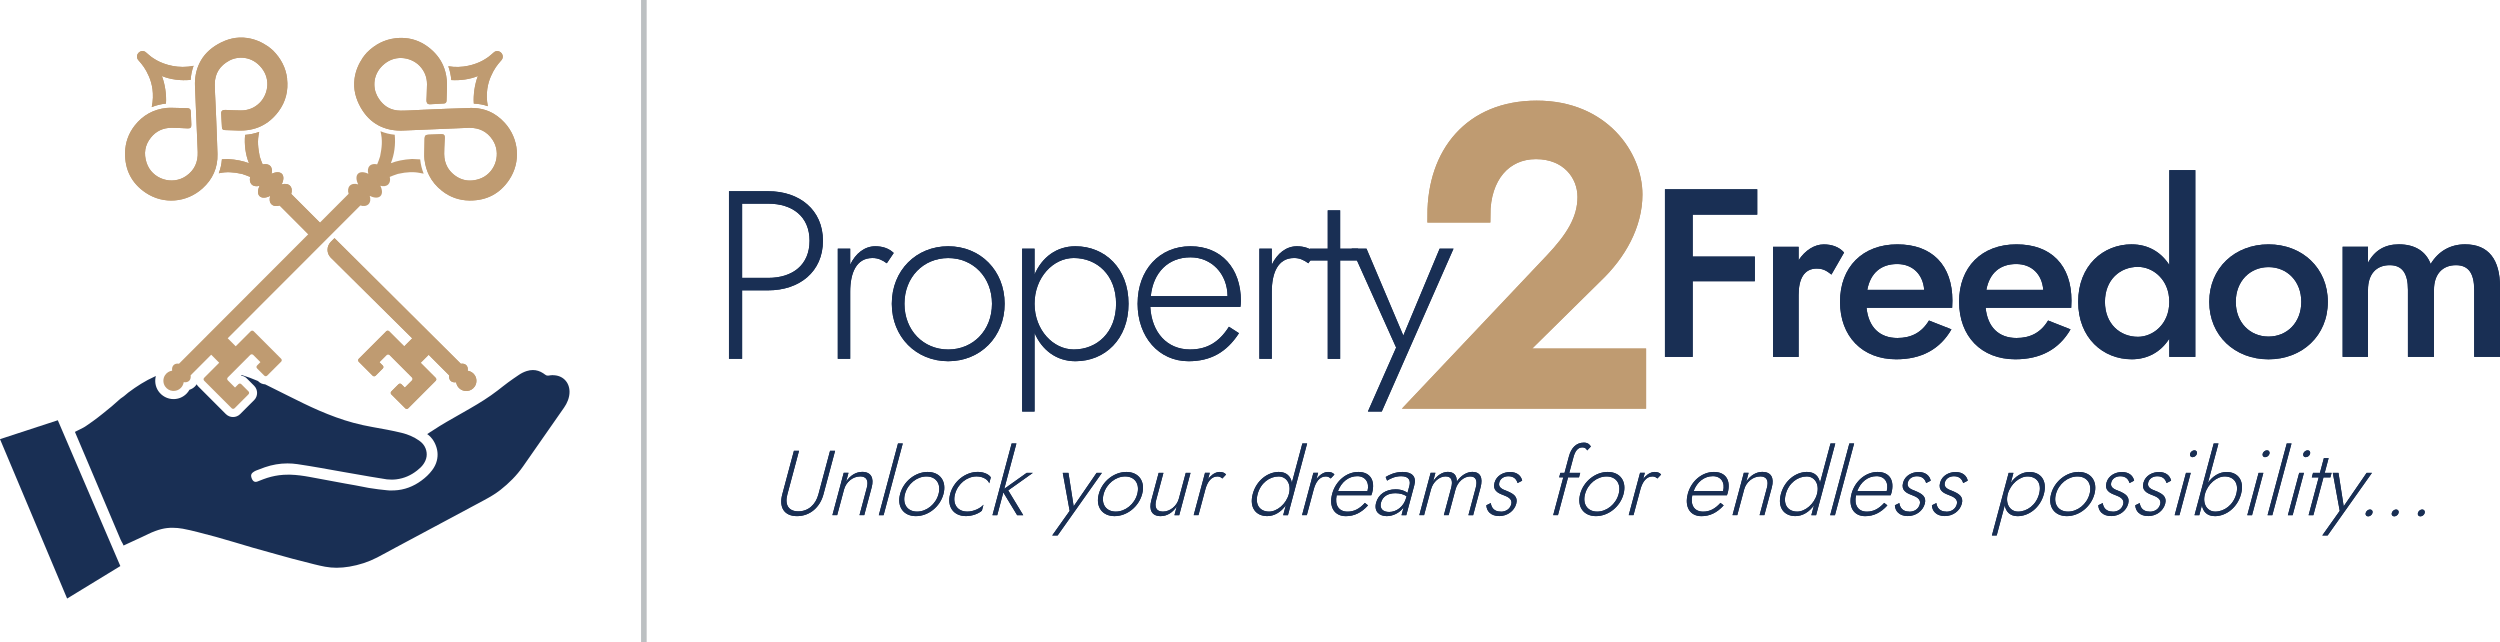 <svg width="981" height="252" viewBox="0 0 981 252" fill="none" xmlns="http://www.w3.org/2000/svg">
<g clip-path="url(#clip0_354_467)">
<path d="M253.656 -2H251.625V252H253.656V-2Z" fill="#BCC0C2"/>
<path d="M301.433 75.031C313.729 75.031 322.924 82.355 322.924 94.479C322.924 106.603 313.729 113.927 301.433 113.927H291.208V140.806H286.049V75.031H301.433ZM291.208 79.914V109.045H301.433C311.007 109.045 317.67 103.972 317.67 94.479C317.67 84.986 311.007 79.914 301.433 79.914H291.208Z" fill="#192F54"/>
<path d="M333.609 103.877C335.762 99.361 339.337 96.635 343.467 96.635C346.189 96.635 348.722 97.381 350.699 99.266L347.977 103.308C346.094 101.992 344.605 101.246 342.343 101.246C335.965 101.246 333.622 107.173 333.622 114.496V140.806H328.747V97.585H333.622V103.877H333.609Z" fill="#192F54"/>
<path d="M372.082 96.635C384.662 96.635 394.223 106.129 394.223 119.189C394.223 132.249 384.649 141.742 372.082 141.742C359.515 141.742 349.94 132.249 349.94 119.189C349.94 106.129 359.515 96.635 372.082 96.635ZM372.082 137.145C381.846 137.145 389.253 129.631 389.253 119.202C389.253 108.773 381.846 101.26 372.082 101.26C362.318 101.26 354.91 108.773 354.91 119.202C354.91 129.631 362.318 137.145 372.082 137.145Z" fill="#192F54"/>
<path d="M401.088 161.475V97.571H405.964V107.715C408.875 100.948 414.59 96.635 422.011 96.635C433.549 96.635 442.839 105.274 442.839 119.189C442.839 133.103 433.549 141.742 422.011 141.742C414.603 141.742 408.875 137.416 405.964 130.649V161.475H401.088ZM421.347 101.246C413.276 101.246 405.964 108.855 405.964 119.189C405.964 129.523 413.29 137.131 421.347 137.131C430.448 137.131 437.95 130.459 437.95 119.189C437.95 107.919 430.448 101.246 421.347 101.246Z" fill="#192F54"/>
<path d="M446.4 119.094C446.4 105.939 454.945 96.635 467.133 96.635C479.321 96.635 486.932 105.369 486.932 118.063C486.932 118.809 486.837 119.948 486.742 120.409H451.37C451.939 130.554 458.033 137.131 466.944 137.131C473.511 137.131 478.292 134.405 482.233 128.207L486.173 130.743C481.298 138.257 475.001 141.742 466.375 141.742C454.742 141.742 446.387 132.249 446.387 119.094H446.4ZM451.573 116.192H481.691C481.596 107.363 475.407 100.975 467.147 100.975C458.426 100.975 452.508 106.902 451.573 116.192Z" fill="#192F54"/>
<path d="M499.052 103.877C501.205 99.361 504.78 96.635 508.897 96.635C511.619 96.635 514.151 97.381 516.128 99.266L513.406 103.308C511.524 101.992 510.021 101.246 507.773 101.246C501.395 101.246 499.052 107.173 499.052 114.496V140.806H494.177V97.585H499.052V103.877Z" fill="#192F54"/>
<path d="M521.004 97.585V82.545H525.879V97.585H532.921V102.196H525.879V140.82H521.004V102.196H513.962V97.585H521.004Z" fill="#192F54"/>
<path d="M542.21 161.475H536.766L547.844 136.385L530.388 97.571H536.211L550.661 131.679L564.92 97.571H570.364L542.21 161.475Z" fill="#192F54"/>
<path d="M689.548 74.272V84.226H664.211V100.677H688.6V110.36H664.211V140.047H653.323V74.272H689.548Z" fill="#192F54"/>
<path d="M712.921 105.383C707.857 105.383 705.785 109.519 705.785 115.717V140.06H695.75V96.839H705.785V102.101C708.317 98.249 711.973 95.903 715.643 95.903C718.744 95.903 721.642 96.839 723.619 99.104L718.65 107.743C716.767 106.237 715.372 105.396 712.921 105.396V105.383Z" fill="#192F54"/>
<path d="M722.022 118.443C722.022 104.813 730.838 95.889 744.542 95.889C758.247 95.889 766.128 104.162 766.128 117.968C766.128 119.094 766.034 120.314 766.034 120.789H732.436C733.194 128.302 737.501 132.629 744.542 132.629C749.986 132.629 754.117 130.472 756.933 125.766L765.749 129.238C761.24 137.036 754.022 140.983 744.068 140.983C730.743 140.983 722.022 131.964 722.022 118.429V118.443ZM732.72 113.75H755.051C754.577 107.553 750.447 103.606 744.448 103.606C738.069 103.606 733.939 107.173 732.72 113.75Z" fill="#192F54"/>
<path d="M768.742 118.443C768.742 104.813 777.558 95.889 791.262 95.889C804.967 95.889 812.848 104.162 812.848 117.968C812.848 119.094 812.753 120.314 812.753 120.789H779.169C779.914 128.302 784.234 132.629 791.276 132.629C796.72 132.629 800.85 130.472 803.667 125.766L812.483 129.238C807.973 137.036 800.755 140.983 790.802 140.983C777.476 140.983 768.755 131.964 768.755 118.429L768.742 118.443ZM779.44 113.75H801.771C801.297 107.553 797.166 103.606 791.167 103.606C784.789 103.606 780.659 107.173 779.44 113.75Z" fill="#192F54"/>
<path d="M836.493 95.889C842.776 95.889 847.936 98.805 851.227 103.972V66.759H861.451V140.047H851.227V132.9C847.949 138.067 842.776 140.983 836.493 140.983C825.239 140.983 815.476 132.615 815.476 118.429C815.476 104.244 825.239 95.876 836.493 95.876V95.889ZM838.93 132.167C844.754 132.167 851.227 127.285 851.227 118.443C851.227 109.601 844.754 104.718 838.93 104.718C831.889 104.718 825.984 109.79 825.984 118.443C825.984 127.095 831.889 132.167 838.93 132.167Z" fill="#192F54"/>
<path d="M890.174 95.889C903.404 95.889 913.439 105.193 913.439 118.443C913.439 131.693 903.404 140.996 890.174 140.996C876.943 140.996 866.908 131.693 866.908 118.443C866.908 105.193 876.943 95.889 890.174 95.889ZM890.174 132.072C897.486 132.072 903.025 126.526 903.025 118.443C903.025 110.36 897.486 104.813 890.174 104.813C882.861 104.813 877.322 110.36 877.322 118.443C877.322 126.526 882.861 132.072 890.174 132.072Z" fill="#192F54"/>
<path d="M981 140.047H970.87V113.737C970.87 107.254 968.622 104.054 963.734 104.054C958.479 104.054 955.094 107.526 955.094 113.737V140.047H944.87V113.737C944.87 107.254 942.622 104.054 937.733 104.054C932.479 104.054 929.201 107.526 929.201 113.737V140.047H919.248V96.825H929.201V103.118C931.734 98.331 935.769 95.876 941.308 95.876C947.592 95.876 951.911 98.602 953.794 103.579C956.8 98.602 961.486 95.876 967.309 95.876C976.599 95.876 981.013 101.979 981.013 112.598V140.033L981 140.047Z" fill="#192F54"/>
<path d="M609.013 102.331C617.084 93.774 621.919 86.342 621.919 77.296C621.919 68.25 615.148 59.53 602.716 59.53C590.285 59.53 581.902 69.227 581.902 84.403H563.025C563.025 60.33 577.217 42.401 603.028 42.401C628.839 42.401 641.582 61.307 641.582 76.333C641.582 88.132 635.285 99.429 626.09 108.163L594.144 139.667H643.017V157.433H556.876L608.986 102.345L609.013 102.331Z" fill="#BF9B71" stroke="#BF9B71" stroke-width="5.83" stroke-miterlimit="10"/>
<path d="M313.539 176.894L308.962 194.01C307.879 198.051 309.382 200.655 313.269 200.655C317.155 200.655 320.053 198.051 321.137 194.01L325.714 176.894H327.691L323.114 194.01C321.773 199.027 317.846 202.526 312.754 202.526C307.662 202.526 305.617 199.027 306.958 194.01L311.535 176.894H313.526H313.539Z" fill="#192F54"/>
<path d="M337.441 186.957C334.624 186.957 331.97 189.195 331.211 192.043L328.503 202.147H326.634L331.076 185.533H332.945L332.01 188.992C333.595 186.578 335.884 185.167 338.335 185.167C341.788 185.167 343.034 187.554 342.045 191.229L339.134 202.133H337.265L340.122 191.446C340.881 188.625 340.109 186.93 337.441 186.93V186.957Z" fill="#192F54"/>
<path d="M354.247 174.006L346.717 202.16H344.849L352.378 174.006H354.247Z" fill="#192F54"/>
<path d="M364.024 185.194C368.859 185.194 371.554 188.842 370.213 193.86C368.872 198.878 364.214 202.526 359.393 202.526C354.572 202.526 351.863 198.878 353.204 193.86C354.545 188.842 359.203 185.194 364.024 185.194ZM359.853 200.75C363.604 200.75 367.22 197.861 368.29 193.86C369.36 189.846 367.288 186.957 363.537 186.957C359.786 186.957 356.17 189.846 355.1 193.86C354.03 197.861 356.102 200.75 359.853 200.75Z" fill="#192F54"/>
<path d="M379.503 200.75C382.17 200.75 384.811 199.38 385.921 198.037L385.299 200.384C383.971 201.577 381.453 202.513 379.029 202.513C374.194 202.513 371.499 198.865 372.84 193.847C374.181 188.829 378.839 185.181 383.66 185.181C386.084 185.181 388.088 186.157 388.792 187.31L388.169 189.656C387.777 188.327 385.867 186.944 383.2 186.944C379.448 186.944 375.833 189.832 374.749 193.847C373.679 197.848 375.751 200.736 379.503 200.736V200.75Z" fill="#192F54"/>
<path d="M405.273 185.561L395.618 192.423L401.522 202.174H399.138L393.708 193.223L391.311 202.174H389.442L396.972 174.019H398.841L394.074 191.813L402.849 185.561H405.26H405.273Z" fill="#192F54"/>
<path d="M414.997 210.107H412.897L419.736 200.465L417.028 185.56H419.262L421.307 198.661L430.299 185.56H432.384L415.01 210.107H414.997Z" fill="#192F54"/>
<path d="M441.986 185.194C446.82 185.194 449.515 188.842 448.174 193.86C446.834 198.878 442.175 202.526 437.354 202.526C432.533 202.526 429.825 198.878 431.166 193.86C432.506 188.842 437.165 185.194 441.986 185.194ZM437.828 200.75C441.579 200.75 445.195 197.861 446.265 193.86C447.335 189.846 445.263 186.957 441.512 186.957C437.76 186.957 434.145 189.846 433.061 193.86C431.992 197.861 434.063 200.75 437.815 200.75H437.828Z" fill="#192F54"/>
<path d="M456.354 200.75C459.17 200.75 461.825 198.512 462.583 195.664L465.291 185.56H467.16L462.718 202.174H460.85L461.77 198.702C460.186 201.13 457.938 202.526 455.446 202.526C451.98 202.526 450.747 200.139 451.776 196.315L454.661 185.56H456.53L453.713 196.098C452.928 199.027 453.699 200.75 456.354 200.75Z" fill="#192F54"/>
<path d="M474.08 187.974C475.38 186.239 477.019 185.194 478.603 185.194C479.646 185.194 480.54 185.479 481.109 186.198L479.646 187.757C479.064 187.256 478.563 186.957 477.696 186.957C475.245 186.957 473.728 189.236 472.983 192.043L470.275 202.147H468.406L472.848 185.533H474.717L474.067 187.947L474.08 187.974Z" fill="#192F54"/>
<path d="M501.896 185.194C504.74 185.194 506.5 186.862 506.92 189.453L511.05 174.006H512.919L505.39 202.16H503.521L504.564 198.254C502.749 200.858 500.108 202.513 497.264 202.513C492.823 202.513 490.155 199.19 491.577 193.847C493.012 188.503 497.468 185.181 501.896 185.181V185.194ZM497.996 200.75C501.097 200.75 504.686 197.82 505.755 193.86C506.825 189.887 504.794 186.957 501.693 186.957C498.199 186.957 494.664 189.521 493.5 193.86C492.335 198.187 494.502 200.75 497.996 200.75Z" fill="#192F54"/>
<path d="M516.589 187.974C517.889 186.239 519.541 185.194 521.125 185.194C522.168 185.194 523.062 185.479 523.631 186.198L522.168 187.757C521.586 187.256 521.085 186.957 520.218 186.957C517.767 186.957 516.25 189.236 515.505 192.043L512.797 202.147H510.928L515.37 185.533H517.239L516.589 187.947V187.974Z" fill="#192F54"/>
<path d="M522.737 193.82C524.091 188.761 528.33 185.194 533.015 185.194C537.701 185.194 539.718 188.544 538.418 193.426C538.337 193.711 538.188 194.145 538.107 194.335H524.511C523.685 198.241 525.35 200.763 528.776 200.763C531.295 200.763 533.421 199.719 535.574 197.332L536.82 198.309C534.18 201.197 531.404 202.54 528.086 202.54C523.617 202.54 521.382 198.892 522.737 193.833V193.82ZM525.025 192.694H536.604C537.47 189.304 535.751 186.849 532.582 186.849C529.223 186.849 526.352 189.114 525.025 192.694Z" fill="#192F54"/>
<path d="M543.727 187.174C545.19 186.266 547.505 185.194 550.39 185.194C554.141 185.194 555.874 187.066 554.98 190.388L551.825 202.16H549.956L550.782 199.054C549.184 201.401 546.395 202.526 544.16 202.526C541.317 202.526 539.041 200.763 539.989 197.251C540.856 193.996 543.768 192.016 547.627 192.016C550.011 192.016 551.5 192.775 552.299 193.426L553.044 190.646C553.559 188.734 553.017 186.862 549.807 186.862C547.316 186.862 545.379 187.907 544.296 188.598L543.741 187.188L543.727 187.174ZM545.108 200.899C547.884 200.899 550.823 198.946 551.812 195.23L551.947 194.728C550.728 193.901 549.239 193.535 547.505 193.535C544.729 193.535 542.576 194.728 541.912 197.183C541.235 199.705 542.833 200.899 545.095 200.899H545.108Z" fill="#192F54"/>
<path d="M578.07 202.16H576.201L579.059 191.473C579.83 188.585 579.18 186.957 576.878 186.957C574.427 186.957 571.935 189.127 571.15 192.043L568.442 202.147H566.573L569.43 191.46C570.202 188.571 569.552 186.944 567.25 186.944C564.799 186.944 562.321 189.073 561.522 192.029L558.813 202.133H556.944L561.386 185.52H563.255L562.361 188.883C563.851 186.537 566.018 185.167 568.144 185.167C570.554 185.167 571.746 186.645 571.624 188.992C573.235 186.618 575.538 185.167 577.772 185.167C580.873 185.167 581.984 187.473 580.981 191.229L578.07 202.133V202.16Z" fill="#192F54"/>
<path d="M588.89 200.79C590.907 200.79 592.519 199.746 593.02 197.861C593.548 195.881 591.815 194.972 589.878 194.254C587.712 193.453 585.653 192.409 586.452 189.412C587.21 186.591 589.987 185.221 592.546 185.221C595.363 185.221 596.92 186.767 597.299 188.612L595.498 189.548C595.092 188.11 594.09 186.876 591.883 186.876C590.298 186.876 588.754 187.663 588.321 189.29C587.793 191.27 589.445 191.962 591.3 192.68C593.711 193.657 595.742 194.81 594.984 197.631C594.212 200.519 591.476 202.499 588.307 202.499C584.841 202.499 583.31 200.411 583.243 198.268L584.99 197.4C585.22 199.204 586.29 200.75 588.89 200.75V200.79Z" fill="#192F54"/>
<path d="M613.915 185.56L615.635 179.132C616.529 175.782 618.493 173.68 621.526 173.68C623.083 173.68 623.896 174.508 624.248 175.226L622.799 176.745C622.474 175.945 621.783 175.552 620.917 175.552C619.116 175.552 618.046 177.098 617.45 179.336L615.784 185.547H620.077L619.603 187.31H615.31L611.342 202.147H609.474L613.441 187.31H611.816L612.29 185.547H613.915V185.56Z" fill="#192F54"/>
<path d="M630.884 185.194C635.718 185.194 638.413 188.842 637.072 193.86C635.732 198.878 631.073 202.526 626.252 202.526C621.431 202.526 618.723 198.878 620.063 193.86C621.404 188.842 626.063 185.194 630.884 185.194ZM626.726 200.75C630.477 200.75 634.093 197.861 635.163 193.86C636.233 189.846 634.161 186.957 630.41 186.957C626.658 186.957 623.043 189.846 621.973 193.86C620.903 197.861 622.975 200.75 626.726 200.75Z" fill="#192F54"/>
<path d="M644.778 187.974C646.078 186.239 647.716 185.194 649.314 185.194C650.357 185.194 651.251 185.479 651.82 186.198L650.357 187.757C649.775 187.256 649.274 186.957 648.407 186.957C645.956 186.957 644.453 189.236 643.694 192.043L640.986 202.147H639.117L643.559 185.533H645.428L644.778 187.947V187.974Z" fill="#192F54"/>
<path d="M662.274 193.82C663.629 188.761 667.867 185.194 672.553 185.194C677.238 185.194 679.256 188.544 677.956 193.426C677.875 193.711 677.726 194.145 677.645 194.335H664.048C663.222 198.241 664.888 200.763 668.314 200.763C670.833 200.763 672.959 199.719 675.112 197.332L676.372 198.309C673.731 201.197 670.955 202.54 667.637 202.54C663.168 202.54 660.934 198.892 662.288 193.833L662.274 193.82ZM664.563 192.694H676.141C677.008 189.304 675.288 186.849 672.119 186.849C668.761 186.849 665.89 189.114 664.577 192.694H664.563Z" fill="#192F54"/>
<path d="M690.645 186.957C687.828 186.957 685.174 189.195 684.416 192.043L681.707 202.147H679.838L684.28 185.533H686.149L685.228 188.992C686.813 186.578 689.101 185.167 691.552 185.167C695.019 185.167 696.251 187.554 695.263 191.229L692.338 202.133H690.469L693.326 191.446C694.085 188.625 693.313 186.93 690.645 186.93V186.957Z" fill="#192F54"/>
<path d="M709.143 185.194C711.987 185.194 713.748 186.862 714.167 189.453L718.298 174.006H720.167L712.637 202.16H710.768L711.811 198.254C709.996 200.858 707.356 202.513 704.512 202.513C700.084 202.513 697.402 199.19 698.824 193.847C700.26 188.503 704.715 185.181 709.143 185.181V185.194ZM705.23 200.75C708.331 200.75 711.919 197.82 712.989 193.86C714.046 189.887 712.028 186.957 708.927 186.957C705.433 186.957 701.898 189.521 700.734 193.86C699.569 198.187 701.736 200.75 705.23 200.75Z" fill="#192F54"/>
<path d="M727.56 174.006L720.031 202.16H718.162L725.691 174.006H727.56Z" fill="#192F54"/>
<path d="M726.518 193.82C727.872 188.761 732.111 185.194 736.796 185.194C741.482 185.194 743.5 188.544 742.2 193.426C742.118 193.711 741.97 194.145 741.888 194.335H728.292C727.466 198.241 729.132 200.763 732.558 200.763C735.077 200.763 737.203 199.719 739.356 197.332L740.615 198.309C737.975 201.197 735.198 202.54 731.881 202.54C727.412 202.54 725.177 198.892 726.532 193.833L726.518 193.82ZM728.793 192.694H740.358C741.225 189.304 739.505 186.849 736.336 186.849C732.978 186.849 730.107 189.114 728.78 192.694H728.793Z" fill="#192F54"/>
<path d="M749.201 200.79C751.218 200.79 752.83 199.746 753.331 197.861C753.859 195.881 752.126 194.972 750.189 194.254C748.023 193.453 745.964 192.409 746.763 189.412C747.522 186.591 750.298 185.221 752.857 185.221C755.674 185.221 757.231 186.767 757.61 188.612L755.809 189.548C755.403 188.11 754.401 186.876 752.194 186.876C750.609 186.876 749.065 187.663 748.632 189.29C748.104 191.27 749.756 191.962 751.611 192.68C754.022 193.657 756.053 194.81 755.295 197.631C754.523 200.519 751.787 202.499 748.618 202.499C745.165 202.499 743.621 200.411 743.554 198.268L745.301 197.4C745.544 199.204 746.601 200.75 749.201 200.75V200.79Z" fill="#192F54"/>
<path d="M763.731 200.79C765.749 200.79 767.36 199.746 767.861 197.861C768.39 195.881 766.656 194.972 764.72 194.254C762.553 193.453 760.494 192.409 761.293 189.412C762.052 186.591 764.828 185.221 767.387 185.221C770.204 185.221 771.761 186.767 772.141 188.612L770.34 189.548C769.933 188.11 768.931 186.876 766.724 186.876C765.139 186.876 763.596 187.663 763.162 189.29C762.634 191.27 764.286 191.962 766.142 192.68C768.552 193.657 770.583 194.81 769.825 197.631C769.053 200.519 766.318 202.499 763.149 202.499C759.682 202.499 758.152 200.411 758.084 198.268L759.831 197.4C760.075 199.204 761.131 200.75 763.731 200.75V200.79Z" fill="#192F54"/>
<path d="M781.634 210.107L788.202 185.56H790.07L789.028 189.466C790.842 186.876 793.483 185.208 796.327 185.208C800.755 185.208 803.436 188.531 802.015 193.874C800.579 199.217 796.124 202.54 791.696 202.54C788.852 202.54 787.091 200.885 786.671 198.281L783.503 210.121H781.634V210.107ZM795.609 186.957C792.508 186.957 788.919 189.887 787.85 193.86C786.793 197.834 788.811 200.75 791.912 200.75C795.406 200.75 798.981 198.187 800.132 193.86C801.297 189.534 799.103 186.957 795.596 186.957H795.609Z" fill="#192F54"/>
<path d="M815.665 185.194C820.5 185.194 823.195 188.842 821.854 193.86C820.513 198.878 815.855 202.526 811.034 202.526C806.213 202.526 803.505 198.878 804.845 193.86C806.186 188.842 810.844 185.194 815.665 185.194ZM811.508 200.75C815.259 200.75 818.875 197.861 819.945 193.86C821.014 189.846 818.942 186.957 815.191 186.957C811.44 186.957 807.824 189.846 806.741 193.86C805.671 197.861 807.743 200.75 811.494 200.75H811.508Z" fill="#192F54"/>
<path d="M829.018 200.79C831.035 200.79 832.647 199.746 833.148 197.861C833.676 195.881 831.943 194.972 830.006 194.254C827.839 193.453 825.781 192.409 826.58 189.412C827.338 186.591 830.115 185.221 832.674 185.221C835.491 185.221 837.062 186.767 837.427 188.612L835.626 189.548C835.22 188.11 834.218 186.876 832.01 186.876C830.426 186.876 828.882 187.663 828.449 189.29C827.921 191.27 829.573 191.962 831.428 192.68C833.839 193.657 835.87 194.81 835.112 197.631C834.34 200.519 831.618 202.499 828.435 202.499C824.969 202.499 823.438 200.411 823.371 198.268L825.118 197.4C825.361 199.204 826.418 200.75 829.018 200.75V200.79Z" fill="#192F54"/>
<path d="M843.535 200.79C845.553 200.79 847.164 199.746 847.665 197.861C848.193 195.881 846.46 194.972 844.523 194.254C842.357 193.453 840.298 192.409 841.097 189.412C841.856 186.591 844.632 185.221 847.191 185.221C850.008 185.221 851.565 186.767 851.944 188.612L850.143 189.548C849.737 188.11 848.735 186.876 846.528 186.876C844.943 186.876 843.399 187.663 842.966 189.29C842.438 191.27 844.09 191.962 845.945 192.68C848.356 193.657 850.387 194.81 849.629 197.631C848.857 200.519 846.135 202.499 842.952 202.499C839.499 202.499 837.955 200.411 837.888 198.268L839.635 197.4C839.865 199.204 840.935 200.75 843.521 200.75L843.535 200.79Z" fill="#192F54"/>
<path d="M859.649 185.56L855.208 202.174H853.339L857.781 185.56H859.649ZM861.085 176.705C861.843 176.705 862.263 177.315 862.06 178.047C861.87 178.766 861.126 179.39 860.367 179.39C859.609 179.39 859.203 178.78 859.392 178.047C859.582 177.328 860.327 176.705 861.085 176.705Z" fill="#192F54"/>
<path d="M869.062 202.526C866.218 202.526 864.457 200.872 864.037 198.268L862.995 202.174H861.126L868.655 174.019H870.524L866.394 189.466C868.208 186.876 870.849 185.208 873.693 185.208C878.121 185.208 880.803 188.531 879.381 193.874C877.945 199.217 873.49 202.54 869.062 202.54V202.526ZM872.975 186.957C869.874 186.957 866.285 189.887 865.216 193.86C864.146 197.834 866.177 200.75 869.278 200.75C872.772 200.75 876.347 198.187 877.512 193.86C878.663 189.534 876.469 186.957 872.975 186.957Z" fill="#192F54"/>
<path d="M888.142 185.56L883.7 202.174H881.832L886.273 185.56H888.142ZM889.564 176.705C890.322 176.705 890.729 177.315 890.539 178.047C890.349 178.766 889.605 179.39 888.846 179.39C888.088 179.39 887.682 178.78 887.871 178.047C888.061 177.328 888.806 176.705 889.564 176.705Z" fill="#192F54"/>
<path d="M899.193 174.006L891.663 202.16H889.794L897.324 174.006H899.193Z" fill="#192F54"/>
<path d="M904.067 185.56L899.626 202.174H897.757L902.199 185.56H904.067ZM905.503 176.705C906.261 176.705 906.668 177.315 906.478 178.047C906.288 178.766 905.544 179.39 904.785 179.39C904.027 179.39 903.621 178.78 903.81 178.047C904 177.328 904.744 176.705 905.503 176.705Z" fill="#192F54"/>
<path d="M910.338 185.56L911.882 179.783H913.75L912.207 185.56H914.915L914.441 187.324H911.733L907.765 202.16H905.896L909.864 187.324H907.155L907.629 185.56H910.338Z" fill="#192F54"/>
<path d="M913.358 210.107H911.272L918.111 200.465L915.389 185.56H917.623L919.668 198.661L928.66 185.56H930.745L913.358 210.107Z" fill="#192F54"/>
<path d="M930.001 199.922C930.718 199.922 931.179 200.533 930.962 201.292C930.759 202.052 929.987 202.621 929.269 202.621C928.552 202.621 928.091 202.038 928.294 201.292C928.497 200.533 929.269 199.922 929.987 199.922H930.001Z" fill="#192F54"/>
<path d="M940.238 199.922C940.956 199.922 941.403 200.533 941.2 201.292C940.997 202.052 940.225 202.621 939.507 202.621C938.789 202.621 938.329 202.038 938.532 201.292C938.735 200.533 939.507 199.922 940.238 199.922Z" fill="#192F54"/>
<path d="M950.476 199.922C951.194 199.922 951.641 200.533 951.451 201.292C951.248 202.052 950.476 202.621 949.759 202.621C949.041 202.621 948.58 202.038 948.784 201.292C948.987 200.533 949.759 199.922 950.476 199.922Z" fill="#192F54"/>
<path d="M253.656 -2H251.625V252H253.656V-2Z" fill="#BCC0C2"/>
<path d="M301.433 75.031C313.729 75.031 322.924 82.355 322.924 94.479C322.924 106.603 313.729 113.927 301.433 113.927H291.208V140.806H286.049V75.031H301.433ZM291.208 79.914V109.045H301.433C311.007 109.045 317.67 103.972 317.67 94.479C317.67 84.986 311.007 79.914 301.433 79.914H291.208Z" fill="#192F54"/>
<path d="M333.609 103.877C335.762 99.361 339.337 96.635 343.467 96.635C346.189 96.635 348.722 97.381 350.699 99.266L347.977 103.308C346.094 101.992 344.605 101.246 342.343 101.246C335.965 101.246 333.622 107.173 333.622 114.496V140.806H328.747V97.585H333.622V103.877H333.609Z" fill="#192F54"/>
<path d="M372.082 96.635C384.662 96.635 394.223 106.129 394.223 119.189C394.223 132.249 384.649 141.742 372.082 141.742C359.515 141.742 349.94 132.249 349.94 119.189C349.94 106.129 359.515 96.635 372.082 96.635ZM372.082 137.145C381.846 137.145 389.253 129.631 389.253 119.202C389.253 108.773 381.846 101.26 372.082 101.26C362.318 101.26 354.91 108.773 354.91 119.202C354.91 129.631 362.318 137.145 372.082 137.145Z" fill="#192F54"/>
<path d="M401.088 161.475V97.571H405.964V107.715C408.875 100.948 414.59 96.635 422.011 96.635C433.549 96.635 442.839 105.274 442.839 119.189C442.839 133.103 433.549 141.742 422.011 141.742C414.603 141.742 408.875 137.416 405.964 130.649V161.475H401.088ZM421.347 101.246C413.276 101.246 405.964 108.855 405.964 119.189C405.964 129.523 413.29 137.131 421.347 137.131C430.448 137.131 437.95 130.459 437.95 119.189C437.95 107.919 430.448 101.246 421.347 101.246Z" fill="#192F54"/>
<path d="M446.4 119.094C446.4 105.939 454.945 96.635 467.133 96.635C479.321 96.635 486.932 105.369 486.932 118.063C486.932 118.809 486.837 119.948 486.742 120.409H451.37C451.939 130.554 458.033 137.131 466.944 137.131C473.511 137.131 478.292 134.405 482.233 128.207L486.173 130.743C481.298 138.257 475.001 141.742 466.375 141.742C454.742 141.742 446.387 132.249 446.387 119.094H446.4ZM451.573 116.192H481.691C481.596 107.363 475.407 100.975 467.147 100.975C458.426 100.975 452.508 106.902 451.573 116.192Z" fill="#192F54"/>
<path d="M499.052 103.877C501.205 99.361 504.78 96.635 508.897 96.635C511.619 96.635 514.151 97.381 516.128 99.266L513.406 103.308C511.524 101.992 510.021 101.246 507.773 101.246C501.395 101.246 499.052 107.173 499.052 114.496V140.806H494.177V97.585H499.052V103.877Z" fill="#192F54"/>
<path d="M521.004 97.585V82.545H525.879V97.585H532.921V102.196H525.879V140.82H521.004V102.196H513.962V97.585H521.004Z" fill="#192F54"/>
<path d="M542.21 161.475H536.766L547.844 136.385L530.388 97.571H536.211L550.661 131.679L564.92 97.571H570.364L542.21 161.475Z" fill="#192F54"/>
<path d="M689.548 74.272V84.226H664.211V100.677H688.6V110.36H664.211V140.047H653.323V74.272H689.548Z" fill="#192F54"/>
<path d="M712.921 105.383C707.857 105.383 705.785 109.519 705.785 115.717V140.06H695.75V96.839H705.785V102.101C708.317 98.249 711.973 95.903 715.643 95.903C718.744 95.903 721.642 96.839 723.619 99.104L718.65 107.743C716.767 106.237 715.372 105.396 712.921 105.396V105.383Z" fill="#192F54"/>
<path d="M722.022 118.443C722.022 104.813 730.838 95.889 744.542 95.889C758.247 95.889 766.128 104.162 766.128 117.968C766.128 119.094 766.034 120.314 766.034 120.789H732.436C733.194 128.302 737.501 132.629 744.542 132.629C749.986 132.629 754.117 130.472 756.933 125.766L765.749 129.238C761.24 137.036 754.022 140.983 744.068 140.983C730.743 140.983 722.022 131.964 722.022 118.429V118.443ZM732.72 113.75H755.051C754.577 107.553 750.447 103.606 744.448 103.606C738.069 103.606 733.939 107.173 732.72 113.75Z" fill="#192F54"/>
<path d="M768.742 118.443C768.742 104.813 777.558 95.889 791.262 95.889C804.967 95.889 812.848 104.162 812.848 117.968C812.848 119.094 812.753 120.314 812.753 120.789H779.169C779.914 128.302 784.234 132.629 791.276 132.629C796.72 132.629 800.85 130.472 803.667 125.766L812.483 129.238C807.973 137.036 800.755 140.983 790.802 140.983C777.476 140.983 768.755 131.964 768.755 118.429L768.742 118.443ZM779.44 113.75H801.771C801.297 107.553 797.166 103.606 791.167 103.606C784.789 103.606 780.659 107.173 779.44 113.75Z" fill="#192F54"/>
<path d="M836.493 95.889C842.776 95.889 847.936 98.805 851.227 103.972V66.759H861.451V140.047H851.227V132.9C847.949 138.067 842.776 140.983 836.493 140.983C825.239 140.983 815.476 132.615 815.476 118.429C815.476 104.244 825.239 95.876 836.493 95.876V95.889ZM838.93 132.167C844.754 132.167 851.227 127.285 851.227 118.443C851.227 109.601 844.754 104.718 838.93 104.718C831.889 104.718 825.984 109.79 825.984 118.443C825.984 127.095 831.889 132.167 838.93 132.167Z" fill="#192F54"/>
<path d="M890.174 95.889C903.404 95.889 913.439 105.193 913.439 118.443C913.439 131.693 903.404 140.996 890.174 140.996C876.943 140.996 866.908 131.693 866.908 118.443C866.908 105.193 876.943 95.889 890.174 95.889ZM890.174 132.072C897.486 132.072 903.025 126.526 903.025 118.443C903.025 110.36 897.486 104.813 890.174 104.813C882.861 104.813 877.322 110.36 877.322 118.443C877.322 126.526 882.861 132.072 890.174 132.072Z" fill="#192F54"/>
<path d="M981 140.047H970.87V113.737C970.87 107.254 968.622 104.054 963.734 104.054C958.479 104.054 955.094 107.526 955.094 113.737V140.047H944.87V113.737C944.87 107.254 942.622 104.054 937.733 104.054C932.479 104.054 929.201 107.526 929.201 113.737V140.047H919.248V96.825H929.201V103.118C931.734 98.331 935.769 95.876 941.308 95.876C947.592 95.876 951.911 98.602 953.794 103.579C956.8 98.602 961.486 95.876 967.309 95.876C976.599 95.876 981.013 101.979 981.013 112.598V140.033L981 140.047Z" fill="#192F54"/>
<path d="M609.013 102.331C617.084 93.774 621.919 86.342 621.919 77.296C621.919 68.25 615.148 59.53 602.716 59.53C590.285 59.53 581.902 69.227 581.902 84.403H563.025C563.025 60.33 577.217 42.401 603.028 42.401C628.839 42.401 641.582 61.307 641.582 76.333C641.582 88.132 635.285 99.429 626.09 108.163L594.144 139.667H643.017V157.433H556.876L608.986 102.345L609.013 102.331Z" fill="#BF9B71" stroke="#BF9B71" stroke-width="5.83" stroke-miterlimit="10"/>
<path d="M313.539 176.894L308.962 194.01C307.879 198.051 309.382 200.655 313.269 200.655C317.155 200.655 320.053 198.051 321.137 194.01L325.714 176.894H327.691L323.114 194.01C321.773 199.027 317.846 202.526 312.754 202.526C307.662 202.526 305.617 199.027 306.958 194.01L311.535 176.894H313.526H313.539Z" fill="#192F54"/>
<path d="M337.441 186.957C334.624 186.957 331.97 189.195 331.211 192.043L328.503 202.147H326.634L331.076 185.533H332.945L332.01 188.992C333.595 186.578 335.884 185.167 338.335 185.167C341.788 185.167 343.034 187.554 342.045 191.229L339.134 202.133H337.265L340.122 191.446C340.881 188.625 340.109 186.93 337.441 186.93V186.957Z" fill="#192F54"/>
<path d="M354.247 174.006L346.717 202.16H344.849L352.378 174.006H354.247Z" fill="#192F54"/>
<path d="M364.024 185.194C368.859 185.194 371.554 188.842 370.213 193.86C368.872 198.878 364.214 202.526 359.393 202.526C354.572 202.526 351.863 198.878 353.204 193.86C354.545 188.842 359.203 185.194 364.024 185.194ZM359.853 200.75C363.604 200.75 367.22 197.861 368.29 193.86C369.36 189.846 367.288 186.957 363.537 186.957C359.786 186.957 356.17 189.846 355.1 193.86C354.03 197.861 356.102 200.75 359.853 200.75Z" fill="#192F54"/>
<path d="M379.503 200.75C382.17 200.75 384.811 199.38 385.921 198.037L385.299 200.384C383.971 201.577 381.453 202.513 379.029 202.513C374.194 202.513 371.499 198.865 372.84 193.847C374.181 188.829 378.839 185.181 383.66 185.181C386.084 185.181 388.088 186.157 388.792 187.31L388.169 189.656C387.777 188.327 385.867 186.944 383.2 186.944C379.448 186.944 375.833 189.832 374.749 193.847C373.679 197.848 375.751 200.736 379.503 200.736V200.75Z" fill="#192F54"/>
<path d="M405.273 185.561L395.618 192.423L401.522 202.174H399.138L393.708 193.223L391.311 202.174H389.442L396.972 174.019H398.841L394.074 191.813L402.849 185.561H405.26H405.273Z" fill="#192F54"/>
<path d="M414.997 210.107H412.897L419.736 200.465L417.028 185.56H419.262L421.307 198.661L430.299 185.56H432.384L415.01 210.107H414.997Z" fill="#192F54"/>
<path d="M441.986 185.194C446.82 185.194 449.515 188.842 448.174 193.86C446.834 198.878 442.175 202.526 437.354 202.526C432.533 202.526 429.825 198.878 431.166 193.86C432.506 188.842 437.165 185.194 441.986 185.194ZM437.828 200.75C441.579 200.75 445.195 197.861 446.265 193.86C447.335 189.846 445.263 186.957 441.512 186.957C437.76 186.957 434.145 189.846 433.061 193.86C431.992 197.861 434.063 200.75 437.815 200.75H437.828Z" fill="#192F54"/>
<path d="M456.354 200.75C459.17 200.75 461.825 198.512 462.583 195.664L465.291 185.56H467.16L462.718 202.174H460.85L461.77 198.702C460.186 201.13 457.938 202.526 455.446 202.526C451.98 202.526 450.747 200.139 451.776 196.315L454.661 185.56H456.53L453.713 196.098C452.928 199.027 453.699 200.75 456.354 200.75Z" fill="#192F54"/>
<path d="M474.08 187.974C475.38 186.239 477.019 185.194 478.603 185.194C479.646 185.194 480.54 185.479 481.109 186.198L479.646 187.757C479.064 187.256 478.563 186.957 477.696 186.957C475.245 186.957 473.728 189.236 472.983 192.043L470.275 202.147H468.406L472.848 185.533H474.717L474.067 187.947L474.08 187.974Z" fill="#192F54"/>
<path d="M501.896 185.194C504.74 185.194 506.5 186.862 506.92 189.453L511.05 174.006H512.919L505.39 202.16H503.521L504.564 198.254C502.749 200.858 500.108 202.513 497.264 202.513C492.823 202.513 490.155 199.19 491.577 193.847C493.012 188.503 497.468 185.181 501.896 185.181V185.194ZM497.996 200.75C501.097 200.75 504.686 197.82 505.755 193.86C506.825 189.887 504.794 186.957 501.693 186.957C498.199 186.957 494.664 189.521 493.5 193.86C492.335 198.187 494.502 200.75 497.996 200.75Z" fill="#192F54"/>
<path d="M516.589 187.974C517.889 186.239 519.541 185.194 521.125 185.194C522.168 185.194 523.062 185.479 523.631 186.198L522.168 187.757C521.586 187.256 521.085 186.957 520.218 186.957C517.767 186.957 516.25 189.236 515.505 192.043L512.797 202.147H510.928L515.37 185.533H517.239L516.589 187.947V187.974Z" fill="#192F54"/>
<path d="M522.737 193.82C524.091 188.761 528.33 185.194 533.015 185.194C537.701 185.194 539.718 188.544 538.418 193.426C538.337 193.711 538.188 194.145 538.107 194.335H524.511C523.685 198.241 525.35 200.763 528.776 200.763C531.295 200.763 533.421 199.719 535.574 197.332L536.82 198.309C534.18 201.197 531.404 202.54 528.086 202.54C523.617 202.54 521.382 198.892 522.737 193.833V193.82ZM525.025 192.694H536.604C537.47 189.304 535.751 186.849 532.582 186.849C529.223 186.849 526.352 189.114 525.025 192.694Z" fill="#192F54"/>
<path d="M543.727 187.174C545.19 186.266 547.505 185.194 550.39 185.194C554.141 185.194 555.874 187.066 554.98 190.388L551.825 202.16H549.956L550.782 199.054C549.184 201.401 546.395 202.526 544.16 202.526C541.317 202.526 539.041 200.763 539.989 197.251C540.856 193.996 543.768 192.016 547.627 192.016C550.011 192.016 551.5 192.775 552.299 193.426L553.044 190.646C553.559 188.734 553.017 186.862 549.807 186.862C547.316 186.862 545.379 187.907 544.296 188.598L543.741 187.188L543.727 187.174ZM545.108 200.899C547.884 200.899 550.823 198.946 551.812 195.23L551.947 194.728C550.728 193.901 549.239 193.535 547.505 193.535C544.729 193.535 542.576 194.728 541.912 197.183C541.235 199.705 542.833 200.899 545.095 200.899H545.108Z" fill="#192F54"/>
<path d="M578.07 202.16H576.201L579.059 191.473C579.83 188.585 579.18 186.957 576.878 186.957C574.427 186.957 571.935 189.127 571.15 192.043L568.442 202.147H566.573L569.43 191.46C570.202 188.571 569.552 186.944 567.25 186.944C564.799 186.944 562.321 189.073 561.522 192.029L558.813 202.133H556.944L561.386 185.52H563.255L562.361 188.883C563.851 186.537 566.018 185.167 568.144 185.167C570.554 185.167 571.746 186.645 571.624 188.992C573.235 186.618 575.538 185.167 577.772 185.167C580.873 185.167 581.984 187.473 580.981 191.229L578.07 202.133V202.16Z" fill="#192F54"/>
<path d="M588.89 200.79C590.907 200.79 592.519 199.746 593.02 197.861C593.548 195.881 591.815 194.972 589.878 194.254C587.712 193.453 585.653 192.409 586.452 189.412C587.21 186.591 589.987 185.221 592.546 185.221C595.363 185.221 596.92 186.767 597.299 188.612L595.498 189.548C595.092 188.11 594.09 186.876 591.883 186.876C590.298 186.876 588.754 187.663 588.321 189.29C587.793 191.27 589.445 191.962 591.3 192.68C593.711 193.657 595.742 194.81 594.984 197.631C594.212 200.519 591.476 202.499 588.307 202.499C584.841 202.499 583.31 200.411 583.243 198.268L584.99 197.4C585.22 199.204 586.29 200.75 588.89 200.75V200.79Z" fill="#192F54"/>
<path d="M613.915 185.56L615.635 179.132C616.529 175.782 618.493 173.68 621.526 173.68C623.083 173.68 623.896 174.508 624.248 175.226L622.799 176.745C622.474 175.945 621.783 175.552 620.917 175.552C619.116 175.552 618.046 177.098 617.45 179.336L615.784 185.547H620.077L619.603 187.31H615.31L611.342 202.147H609.474L613.441 187.31H611.816L612.29 185.547H613.915V185.56Z" fill="#192F54"/>
<path d="M630.884 185.194C635.718 185.194 638.413 188.842 637.072 193.86C635.732 198.878 631.073 202.526 626.252 202.526C621.431 202.526 618.723 198.878 620.063 193.86C621.404 188.842 626.063 185.194 630.884 185.194ZM626.726 200.75C630.477 200.75 634.093 197.861 635.163 193.86C636.233 189.846 634.161 186.957 630.41 186.957C626.658 186.957 623.043 189.846 621.973 193.86C620.903 197.861 622.975 200.75 626.726 200.75Z" fill="#192F54"/>
<path d="M644.778 187.974C646.078 186.239 647.716 185.194 649.314 185.194C650.357 185.194 651.251 185.479 651.82 186.198L650.357 187.757C649.775 187.256 649.274 186.957 648.407 186.957C645.956 186.957 644.453 189.236 643.694 192.043L640.986 202.147H639.117L643.559 185.533H645.428L644.778 187.947V187.974Z" fill="#192F54"/>
<path d="M662.274 193.82C663.629 188.761 667.867 185.194 672.553 185.194C677.238 185.194 679.256 188.544 677.956 193.426C677.875 193.711 677.726 194.145 677.645 194.335H664.048C663.222 198.241 664.888 200.763 668.314 200.763C670.833 200.763 672.959 199.719 675.112 197.332L676.372 198.309C673.731 201.197 670.955 202.54 667.637 202.54C663.168 202.54 660.934 198.892 662.288 193.833L662.274 193.82ZM664.563 192.694H676.141C677.008 189.304 675.288 186.849 672.119 186.849C668.761 186.849 665.89 189.114 664.577 192.694H664.563Z" fill="#192F54"/>
<path d="M690.645 186.957C687.828 186.957 685.174 189.195 684.416 192.043L681.707 202.147H679.838L684.28 185.533H686.149L685.228 188.992C686.813 186.578 689.101 185.167 691.552 185.167C695.019 185.167 696.251 187.554 695.263 191.229L692.338 202.133H690.469L693.326 191.446C694.085 188.625 693.313 186.93 690.645 186.93V186.957Z" fill="#192F54"/>
<path d="M709.143 185.194C711.987 185.194 713.748 186.862 714.167 189.453L718.298 174.006H720.167L712.637 202.16H710.768L711.811 198.254C709.996 200.858 707.356 202.513 704.512 202.513C700.084 202.513 697.402 199.19 698.824 193.847C700.26 188.503 704.715 185.181 709.143 185.181V185.194ZM705.23 200.75C708.331 200.75 711.919 197.82 712.989 193.86C714.046 189.887 712.028 186.957 708.927 186.957C705.433 186.957 701.898 189.521 700.734 193.86C699.569 198.187 701.736 200.75 705.23 200.75Z" fill="#192F54"/>
<path d="M727.56 174.006L720.031 202.16H718.162L725.691 174.006H727.56Z" fill="#192F54"/>
<path d="M726.518 193.82C727.872 188.761 732.111 185.194 736.796 185.194C741.482 185.194 743.5 188.544 742.2 193.426C742.118 193.711 741.97 194.145 741.888 194.335H728.292C727.466 198.241 729.132 200.763 732.558 200.763C735.077 200.763 737.203 199.719 739.356 197.332L740.615 198.309C737.975 201.197 735.198 202.54 731.881 202.54C727.412 202.54 725.177 198.892 726.532 193.833L726.518 193.82ZM728.793 192.694H740.358C741.225 189.304 739.505 186.849 736.336 186.849C732.978 186.849 730.107 189.114 728.78 192.694H728.793Z" fill="#192F54"/>
<path d="M749.201 200.79C751.218 200.79 752.83 199.746 753.331 197.861C753.859 195.881 752.126 194.972 750.189 194.254C748.023 193.453 745.964 192.409 746.763 189.412C747.522 186.591 750.298 185.221 752.857 185.221C755.674 185.221 757.231 186.767 757.61 188.612L755.809 189.548C755.403 188.11 754.401 186.876 752.194 186.876C750.609 186.876 749.065 187.663 748.632 189.29C748.104 191.27 749.756 191.962 751.611 192.68C754.022 193.657 756.053 194.81 755.295 197.631C754.523 200.519 751.787 202.499 748.618 202.499C745.165 202.499 743.621 200.411 743.554 198.268L745.301 197.4C745.544 199.204 746.601 200.75 749.201 200.75V200.79Z" fill="#192F54"/>
<path d="M763.731 200.79C765.749 200.79 767.36 199.746 767.861 197.861C768.39 195.881 766.656 194.972 764.72 194.254C762.553 193.453 760.494 192.409 761.293 189.412C762.052 186.591 764.828 185.221 767.387 185.221C770.204 185.221 771.761 186.767 772.141 188.612L770.34 189.548C769.933 188.11 768.931 186.876 766.724 186.876C765.139 186.876 763.596 187.663 763.162 189.29C762.634 191.27 764.286 191.962 766.142 192.68C768.552 193.657 770.583 194.81 769.825 197.631C769.053 200.519 766.318 202.499 763.149 202.499C759.682 202.499 758.152 200.411 758.084 198.268L759.831 197.4C760.075 199.204 761.131 200.75 763.731 200.75V200.79Z" fill="#192F54"/>
<path d="M781.634 210.107L788.202 185.56H790.07L789.028 189.466C790.842 186.876 793.483 185.208 796.327 185.208C800.755 185.208 803.436 188.531 802.015 193.874C800.579 199.217 796.124 202.54 791.696 202.54C788.852 202.54 787.091 200.885 786.671 198.281L783.503 210.121H781.634V210.107ZM795.609 186.957C792.508 186.957 788.919 189.887 787.85 193.86C786.793 197.834 788.811 200.75 791.912 200.75C795.406 200.75 798.981 198.187 800.132 193.86C801.297 189.534 799.103 186.957 795.596 186.957H795.609Z" fill="#192F54"/>
<path d="M815.665 185.194C820.5 185.194 823.195 188.842 821.854 193.86C820.513 198.878 815.855 202.526 811.034 202.526C806.213 202.526 803.505 198.878 804.845 193.86C806.186 188.842 810.844 185.194 815.665 185.194ZM811.508 200.75C815.259 200.75 818.875 197.861 819.945 193.86C821.014 189.846 818.942 186.957 815.191 186.957C811.44 186.957 807.824 189.846 806.741 193.86C805.671 197.861 807.743 200.75 811.494 200.75H811.508Z" fill="#192F54"/>
<path d="M829.018 200.79C831.035 200.79 832.647 199.746 833.148 197.861C833.676 195.881 831.943 194.972 830.006 194.254C827.839 193.453 825.781 192.409 826.58 189.412C827.338 186.591 830.115 185.221 832.674 185.221C835.491 185.221 837.062 186.767 837.427 188.612L835.626 189.548C835.22 188.11 834.218 186.876 832.01 186.876C830.426 186.876 828.882 187.663 828.449 189.29C827.921 191.27 829.573 191.962 831.428 192.68C833.839 193.657 835.87 194.81 835.112 197.631C834.34 200.519 831.618 202.499 828.435 202.499C824.969 202.499 823.438 200.411 823.371 198.268L825.118 197.4C825.361 199.204 826.418 200.75 829.018 200.75V200.79Z" fill="#192F54"/>
<path d="M843.535 200.79C845.553 200.79 847.164 199.746 847.665 197.861C848.193 195.881 846.46 194.972 844.523 194.254C842.357 193.453 840.298 192.409 841.097 189.412C841.856 186.591 844.632 185.221 847.191 185.221C850.008 185.221 851.565 186.767 851.944 188.612L850.143 189.548C849.737 188.11 848.735 186.876 846.528 186.876C844.943 186.876 843.399 187.663 842.966 189.29C842.438 191.27 844.09 191.962 845.945 192.68C848.356 193.657 850.387 194.81 849.629 197.631C848.857 200.519 846.135 202.499 842.952 202.499C839.499 202.499 837.955 200.411 837.888 198.268L839.635 197.4C839.865 199.204 840.935 200.75 843.521 200.75L843.535 200.79Z" fill="#192F54"/>
<path d="M859.649 185.56L855.208 202.174H853.339L857.781 185.56H859.649ZM861.085 176.705C861.843 176.705 862.263 177.315 862.06 178.047C861.87 178.766 861.126 179.39 860.367 179.39C859.609 179.39 859.203 178.78 859.392 178.047C859.582 177.328 860.327 176.705 861.085 176.705Z" fill="#192F54"/>
<path d="M869.062 202.526C866.218 202.526 864.457 200.872 864.037 198.268L862.995 202.174H861.126L868.655 174.019H870.524L866.394 189.466C868.208 186.876 870.849 185.208 873.693 185.208C878.121 185.208 880.803 188.531 879.381 193.874C877.945 199.217 873.49 202.54 869.062 202.54V202.526ZM872.975 186.957C869.874 186.957 866.285 189.887 865.216 193.86C864.146 197.834 866.177 200.75 869.278 200.75C872.772 200.75 876.347 198.187 877.512 193.86C878.663 189.534 876.469 186.957 872.975 186.957Z" fill="#192F54"/>
<path d="M888.142 185.56L883.7 202.174H881.832L886.273 185.56H888.142ZM889.564 176.705C890.322 176.705 890.729 177.315 890.539 178.047C890.349 178.766 889.605 179.39 888.846 179.39C888.088 179.39 887.682 178.78 887.871 178.047C888.061 177.328 888.806 176.705 889.564 176.705Z" fill="#192F54"/>
<path d="M899.193 174.006L891.663 202.16H889.794L897.324 174.006H899.193Z" fill="#192F54"/>
<path d="M904.067 185.56L899.626 202.174H897.757L902.199 185.56H904.067ZM905.503 176.705C906.261 176.705 906.668 177.315 906.478 178.047C906.288 178.766 905.544 179.39 904.785 179.39C904.027 179.39 903.621 178.78 903.81 178.047C904 177.328 904.744 176.705 905.503 176.705Z" fill="#192F54"/>
<path d="M910.338 185.56L911.882 179.783H913.75L912.207 185.56H914.915L914.441 187.324H911.733L907.765 202.16H905.896L909.864 187.324H907.155L907.629 185.56H910.338Z" fill="#192F54"/>
<path d="M913.358 210.107H911.272L918.111 200.465L915.389 185.56H917.623L919.668 198.661L928.66 185.56H930.745L913.358 210.107Z" fill="#192F54"/>
<path d="M930.001 199.922C930.718 199.922 931.179 200.533 930.962 201.292C930.759 202.052 929.987 202.621 929.269 202.621C928.552 202.621 928.091 202.038 928.294 201.292C928.497 200.533 929.269 199.922 929.987 199.922H930.001Z" fill="#192F54"/>
<path d="M940.238 199.922C940.956 199.922 941.403 200.533 941.2 201.292C940.997 202.052 940.225 202.621 939.507 202.621C938.789 202.621 938.329 202.038 938.532 201.292C938.735 200.533 939.507 199.922 940.238 199.922Z" fill="#192F54"/>
<path d="M950.476 199.922C951.194 199.922 951.641 200.533 951.451 201.292C951.248 202.052 950.476 202.621 949.759 202.621C949.041 202.621 948.58 202.038 948.784 201.292C948.987 200.533 949.759 199.922 950.476 199.922Z" fill="#192F54"/>
<path d="M164.847 62.541C163.954 62.473 162.979 62.419 161.868 62.392H161.57C158.415 62.582 155.666 63.138 153.377 64.033C154.758 60.602 155.26 56.736 154.894 52.871C152.93 52.681 151.048 52.22 149.301 51.488C150.208 55.15 149.829 57.903 149.152 61.347C148.759 62.595 148.38 63.612 148.001 64.494C146.836 64.209 145.753 64.372 145.062 65.077C144.331 65.809 144.182 66.976 144.534 68.196C142.896 67.396 141.325 67.328 140.485 68.169C139.618 69.037 139.713 70.637 140.539 72.305L140.499 72.346C139.239 71.953 138.048 72.102 137.289 72.848C136.544 73.607 136.395 74.801 136.788 76.062L70.243 142.719C70.039 142.691 69.823 142.678 69.633 142.678C69.037 142.691 68.509 142.881 68.116 143.275C67.602 143.79 67.426 144.549 67.548 145.377C67.548 145.377 67.548 145.39 67.548 145.404L67.507 145.458C66.451 145.621 65.462 146.19 64.785 147.18C63.891 148.509 63.891 150.3 64.785 151.629C66.248 153.785 69.2 153.989 70.947 152.239C71.57 151.615 71.949 150.829 72.071 150.015L72.125 149.961C72.965 150.096 73.736 149.92 74.251 149.405C74.766 148.889 74.942 148.116 74.806 147.275L82.877 139.193L86.019 142.339L83.622 144.739L80.115 148.252C79.803 148.564 79.803 149.079 80.115 149.391L90.908 160.2C91.219 160.512 91.734 160.512 92.045 160.2L95.35 156.891L95.62 156.619L97.516 154.721C97.828 154.409 97.828 153.894 97.516 153.582L94.686 150.747C94.374 150.435 93.86 150.435 93.548 150.747L92.221 152.076L89.391 149.242C89.079 148.93 89.079 148.415 89.391 148.103L98.22 139.26C98.369 139.098 98.586 139.03 98.789 139.03C98.992 139.03 99.195 139.111 99.358 139.26L102.188 142.095L100.875 143.424C100.563 143.736 100.563 144.251 100.875 144.563L103.705 147.397C103.867 147.56 104.071 147.642 104.274 147.628C104.477 147.628 104.694 147.547 104.842 147.397L106.738 145.499L107.009 145.228L110.327 141.918C110.638 141.607 110.638 141.091 110.327 140.779L99.534 129.97C99.371 129.821 99.168 129.74 98.965 129.74C98.762 129.74 98.545 129.821 98.397 129.97L92.492 135.883L89.35 132.737L103.434 118.633L141.392 80.632C142.652 81.026 143.844 80.876 144.602 80.131C145.347 79.385 145.496 78.178 145.103 76.916L145.144 76.876C146.823 77.717 148.421 77.798 149.274 76.944C150.127 76.089 150.059 74.53 149.247 72.889C150.479 73.241 151.63 73.092 152.362 72.36C153.052 71.654 153.228 70.583 152.944 69.417C153.797 69.051 154.826 68.657 156.086 68.25C156.153 68.237 156.235 68.223 156.343 68.196C159.566 67.464 162.41 67.369 164.834 67.884C165.308 67.939 165.782 68.033 166.242 68.142C165.552 66.42 165.091 64.575 164.888 62.609C164.888 62.582 164.888 62.568 164.888 62.554L164.847 62.541Z" fill="#BF9B71"/>
<path d="M187.517 29.857C186.284 33.03 185.675 37.261 185.919 40.652C187.855 40.72 189.697 41.059 191.417 41.669C190.442 36.611 191.471 32.596 192.595 30.006C193.936 26.914 195.168 25.463 196.468 23.944L196.766 23.605C197.619 22.601 197.335 21.367 196.617 20.675C195.926 19.997 194.708 19.699 193.719 20.608C193.313 20.947 193.001 21.204 192.744 21.448C192.013 22.086 191.539 22.52 189.548 23.686C186.528 25.368 181.382 26.941 175.911 25.992C176.534 27.687 176.927 29.491 177.089 31.416C180.719 31.633 184.348 31.118 187.517 29.843V29.857Z" fill="#BF9B71"/>
<path d="M198.08 48.233C196.265 46.212 194.207 44.707 191.932 43.717C190.131 42.944 188.208 42.496 186.136 42.388C185.811 42.374 185.486 42.361 185.147 42.361C184.985 42.361 184.822 42.361 184.66 42.361C178.376 42.51 172.093 42.836 165.809 43.08C162.952 43.202 160.094 43.419 157.237 43.419C156.262 43.419 155.341 43.297 154.488 43.08C153.134 42.741 151.928 42.117 150.886 41.262C149.748 40.327 148.787 39.12 148.001 37.641C146.268 34.373 146.132 28.813 150.967 24.975C152.958 23.401 155.138 22.75 157.237 22.75C160.175 22.75 162.938 24.039 164.685 25.87C164.726 25.91 164.766 25.951 164.793 25.992C166.649 27.985 167.569 30.372 167.556 33.098C167.556 34.251 167.488 35.905 167.434 37.37C167.407 38.048 167.38 38.699 167.353 39.242C167.312 40.218 167.624 40.896 168.599 40.91C168.653 40.91 168.721 40.91 168.775 40.91C169.398 40.91 170.034 40.869 170.657 40.815L174.124 40.611C174.869 40.584 175.194 40.259 175.221 39.472C175.288 38.062 175.343 35.621 175.397 34.21C175.437 33.193 175.397 32.217 175.302 31.267C175.099 29.206 174.611 27.28 173.812 25.517C172.58 22.791 170.63 20.404 167.935 18.384C164.78 16.037 161.259 14.871 157.467 14.871C156.682 14.871 155.896 14.925 155.097 15.02C150.764 15.549 147.121 17.502 144.033 20.567C144.033 20.567 144.02 20.567 144.02 20.581C143.478 21.232 142.882 21.855 142.422 22.547C140.756 25.015 139.578 27.701 139.145 30.684C139.145 30.765 139.118 30.86 139.118 30.942C138.589 34.97 139.564 38.686 141.542 42.185C143.261 45.209 145.537 47.65 148.624 49.264C148.773 49.345 148.922 49.427 149.085 49.494C150.886 50.362 152.741 50.878 154.664 51.095C155.463 51.19 156.262 51.244 157.074 51.244C157.386 51.244 157.684 51.244 157.995 51.23C166.581 50.891 175.167 50.511 183.752 50.159C183.874 50.159 183.982 50.159 184.091 50.159C184.186 50.159 184.28 50.159 184.362 50.159C188.059 50.159 191.078 51.596 193.232 54.77C193.489 55.15 193.719 55.543 193.909 55.936C196.563 61.293 193.99 68.305 187.991 70.258C186.759 70.651 185.553 70.854 184.389 70.854C182.168 70.854 180.069 70.108 178.132 68.562C177.062 67.694 176.209 66.704 175.586 65.592C174.733 64.06 174.3 62.324 174.3 60.412C174.3 59.042 174.381 57.035 174.462 55.407C174.489 54.973 174.517 54.553 174.53 54.187C174.598 53.075 174.246 52.654 173.244 52.654C173.189 52.654 173.122 52.654 173.068 52.654C171.415 52.722 169.763 52.79 168.125 52.844C167.041 52.885 166.635 53.265 166.608 54.363C166.581 55.204 166.54 57.089 166.54 57.93C166.54 59.435 166.405 60.941 166.554 62.419C166.554 62.527 166.581 62.636 166.594 62.744C166.865 64.955 167.461 66.976 168.396 68.834C169.56 71.153 171.253 73.187 173.46 74.909C176.561 77.337 180.136 78.612 184.077 78.68C184.213 78.68 184.362 78.68 184.497 78.68C190.97 78.68 196.17 75.994 199.8 70.542C204.472 63.544 203.7 54.472 198.066 48.206L198.08 48.233Z" fill="#BF9B71"/>
<path d="M112.683 30.887C112.155 26.548 110.205 22.9 107.131 19.808C106.467 19.265 105.858 18.668 105.154 18.194C102.689 16.526 100.008 15.346 97.029 14.912C92.912 14.301 89.106 15.278 85.545 17.312C82.376 19.116 79.844 21.543 78.246 24.866C76.878 27.687 76.391 30.684 76.512 33.79C76.851 42.388 77.23 50.986 77.582 59.598C77.745 63.585 76.323 66.813 72.992 69.091C67.548 72.807 59.612 70.312 57.513 63.843C56.348 60.249 56.836 56.926 59.206 53.983C61.264 51.407 64.04 50.145 67.331 50.145C69.051 50.145 71.827 50.281 73.547 50.376C74.711 50.444 75.131 50.05 75.077 48.898C75.009 47.243 74.942 45.602 74.887 43.948C74.847 42.863 74.468 42.469 73.371 42.429C72.531 42.401 70.649 42.361 69.809 42.361C68.32 42.347 66.803 42.225 65.327 42.361C60.208 42.903 56.023 45.236 52.855 49.277C50.43 52.383 49.157 55.963 49.076 59.896C48.954 66.582 51.636 71.926 57.188 75.642C64.176 80.32 73.235 79.547 79.492 73.906C83.46 70.325 85.477 65.809 85.342 60.466C85.193 54.173 84.868 47.88 84.624 41.588C84.516 38.726 84.286 35.865 84.286 33.003C84.286 28.758 86.358 25.707 90.041 23.74C93.305 22.005 98.857 21.855 102.689 26.71C106.467 31.498 104.924 37.438 101.795 40.449C99.791 42.388 97.354 43.337 94.578 43.337C92.885 43.337 90.149 43.202 88.457 43.134C87.481 43.093 86.804 43.405 86.791 44.395C86.791 45.087 86.818 45.778 86.886 46.47L87.089 49.942C87.116 50.674 87.441 51 88.226 51.04C89.635 51.108 92.072 51.176 93.481 51.217C100.035 51.447 105.357 49.006 109.284 43.744C112.114 39.933 113.211 35.593 112.643 30.874L112.683 30.887ZM129.8 91.645L125.25 96.201L109.731 80.646C108.458 81.039 107.266 80.89 106.522 80.144C105.777 79.398 105.628 78.191 106.021 76.93L105.98 76.889C104.301 77.73 102.716 77.811 101.85 76.957C101.01 76.103 101.078 74.543 101.877 72.902C100.644 73.255 99.493 73.106 98.749 72.373C98.058 71.668 97.882 70.597 98.166 69.43C97.313 69.064 96.284 68.671 95.024 68.264C94.957 68.25 94.876 68.237 94.767 68.21C91.544 67.477 88.7 67.382 86.276 67.911C86.127 67.925 85.978 67.952 85.843 67.979C86.52 66.257 86.94 64.439 87.075 62.514C87.739 62.473 88.443 62.446 89.215 62.419H89.513C92.668 62.609 95.417 63.165 97.706 64.06C96.325 60.642 95.823 56.777 96.175 52.925C98.139 52.776 99.994 52.383 101.714 51.746C100.888 55.299 101.267 57.998 101.904 61.374C102.31 62.622 102.676 63.639 103.068 64.521C104.233 64.236 105.316 64.399 106.021 65.104C106.752 65.836 106.901 67.003 106.549 68.223C108.187 67.423 109.758 67.355 110.598 68.196C111.451 69.064 111.37 70.664 110.53 72.332L110.571 72.373C111.83 71.98 113.035 72.129 113.78 72.875C114.539 73.635 114.674 74.828 114.281 76.089L129.814 91.645H129.8ZM65.124 40.639C63.133 40.855 61.278 41.317 59.544 42.022C60.641 36.787 59.598 32.637 58.447 29.992C57.12 26.9 55.874 25.449 54.574 23.93L54.276 23.591C53.423 22.588 53.708 21.354 54.425 20.662C55.116 19.984 56.335 19.685 57.323 20.594C57.73 20.933 58.041 21.191 58.298 21.435C59.03 22.072 59.504 22.506 61.494 23.673C64.663 25.436 70.188 27.077 75.957 25.815C75.321 27.551 74.942 29.396 74.806 31.349C70.892 31.715 66.938 31.227 63.526 29.843C64.758 33.017 65.367 37.234 65.124 40.639ZM186.284 151.656C184.822 153.812 181.87 154.016 180.123 152.266C179.5 151.642 179.121 150.856 178.999 150.042L178.958 149.988C178.118 150.123 177.347 149.947 176.832 149.432C176.317 148.916 176.141 148.143 176.277 147.302L168.206 139.22L165.064 142.366L170.968 148.279C171.28 148.591 171.28 149.106 170.968 149.418L160.175 160.227C159.864 160.539 159.349 160.539 159.038 160.227L155.72 156.918L155.449 156.647L153.553 154.748C153.242 154.436 153.242 153.921 153.553 153.609L156.383 150.774C156.695 150.462 157.21 150.462 157.521 150.774L158.848 152.103L161.678 149.269C161.99 148.957 161.99 148.442 161.678 148.13L152.849 139.287C152.538 138.975 152.023 138.975 151.711 139.287L148.881 142.122L150.208 143.451C150.52 143.763 150.52 144.278 150.208 144.59L147.378 147.425C147.067 147.736 146.552 147.736 146.24 147.425L144.345 145.526L144.074 145.255L140.769 141.946C140.458 141.634 140.458 141.118 140.769 140.806L151.563 129.998C151.874 129.686 152.389 129.686 152.7 129.998L158.618 135.911L161.76 132.764L129.787 101.097C128.094 99.402 128.094 96.635 129.787 94.927L131.263 93.448L180.84 142.746C181.68 142.61 182.452 142.786 182.967 143.302C183.481 143.817 183.657 144.59 183.522 145.431L183.562 145.485C184.619 145.648 185.607 146.218 186.284 147.208C187.178 148.537 187.178 150.327 186.284 151.656Z" fill="#BF9B71"/>
<path d="M0 172.324L26.339 234.871L47.221 222.123L22.683 164.906L0 172.324Z" fill="#192F54"/>
<path d="M68.103 153.446C68.198 153.446 68.293 153.432 68.388 153.419C68.198 153.419 68.008 153.446 67.805 153.419C67.9 153.419 67.995 153.432 68.103 153.432V153.446Z" fill="#BCC0C2"/>
<path d="M217.052 147.208C216.971 147.208 216.876 147.208 216.795 147.208C216.307 147.221 215.806 147.289 215.319 147.37C215.197 147.384 215.089 147.397 214.967 147.397C214.587 147.397 214.235 147.289 213.924 147.018C213.68 146.828 213.423 146.652 213.166 146.475C211.866 145.634 210.525 145.2 209.103 145.2C208.318 145.2 207.519 145.336 206.693 145.594C205.596 145.946 204.566 146.448 203.618 147.099C202.21 148.048 200.802 149.011 199.434 150.015C198.012 151.059 196.644 152.171 195.249 153.243C191.837 155.874 188.181 158.138 184.456 160.281C181.423 162.031 178.376 163.739 175.356 165.489C173.501 166.56 171.686 167.686 169.899 168.866L169.14 169.368H169.1L167.624 170.344C168.043 170.602 169.438 171.565 170.549 173.748C170.616 173.884 170.684 174.006 170.738 174.141C171.713 176.271 171.984 178.468 171.415 180.76C171.077 182.129 170.427 183.363 169.587 184.489C168.409 186.076 166.987 187.391 165.403 188.558C162.193 190.931 158.645 192.26 154.759 192.436C154.759 192.436 154.244 192.45 153.702 192.45C153.486 192.45 153.256 192.45 153.066 192.45C152.944 192.45 152.836 192.45 152.714 192.45C152.429 192.436 152.159 192.409 151.874 192.382C149.68 192.206 147.107 191.826 145.361 191.555C145.049 191.514 144.805 191.487 144.711 191.46C144.521 191.419 144.318 191.392 144.128 191.351C143.735 191.284 143.37 191.202 143.37 191.202C142.029 190.945 140.689 190.673 139.348 190.429C138.075 190.185 136.788 189.982 135.515 189.751C133.782 189.439 132.049 189.1 130.315 188.788C127.404 188.246 124.479 187.703 121.567 187.161C119.035 186.7 116.502 186.333 113.929 186.266C113.631 186.266 113.334 186.266 113.036 186.266C111.857 186.266 110.666 186.32 109.488 186.483C107.402 186.767 105.357 187.283 103.38 188.029C102.608 188.327 101.823 188.639 101.051 188.937C100.78 189.032 100.536 189.087 100.306 189.087C99.805 189.087 99.399 188.829 99.047 188.286C98.844 187.947 98.708 187.568 98.6 187.174C98.397 186.442 98.64 185.818 99.236 185.371C99.602 185.099 100.008 184.842 100.428 184.665C101.579 184.204 102.73 183.77 103.895 183.363C106.806 182.36 109.772 181.845 112.778 181.845C114.078 181.845 115.392 181.939 116.706 182.129C119.766 182.577 122.813 183.092 125.86 183.621C128.758 184.109 131.642 184.652 134.54 185.167C137.885 185.764 141.244 186.333 144.589 186.917C144.656 186.917 144.724 186.944 144.805 186.957H144.792L151.779 188.097C152.416 188.164 153.052 188.205 153.689 188.205C154.325 188.205 154.962 188.164 155.585 188.083C158.605 187.703 161.286 186.51 163.669 184.625C164.617 183.879 165.525 183.079 166.202 182.062C167.488 180.163 167.827 178.142 167.001 175.972C166.5 174.657 165.592 173.667 164.441 172.867C162.383 171.429 160.121 170.466 157.697 169.869C153.878 168.934 150.005 168.256 146.146 167.564C143.654 167.116 141.176 166.587 138.725 165.923C134.094 164.675 129.598 162.994 125.196 161.095C121.025 159.291 116.963 157.257 112.887 155.223C109.935 153.758 107.009 152.266 104.044 150.815C103.042 150.774 102.107 150.381 101.389 149.662L101.241 149.513C99.141 148.604 97.002 147.818 94.822 147.14L94.578 147.384C95.445 147.492 96.257 147.886 96.88 148.523L99.724 151.371C101.268 152.931 101.268 155.453 99.724 157.013L97.828 158.898L97.557 159.169L94.239 162.492C93.494 163.238 92.492 163.645 91.436 163.645C90.38 163.645 89.391 163.238 88.619 162.478L77.826 151.669C77.569 151.412 77.339 151.113 77.163 150.788C76.96 151.113 76.729 151.412 76.459 151.683C75.876 152.266 75.145 152.7 74.346 152.944C74.034 153.514 73.628 154.029 73.168 154.504C71.814 155.86 70.013 156.606 68.09 156.606C65.706 156.606 63.472 155.412 62.117 153.419C60.953 151.697 60.641 149.54 61.156 147.56C61.034 147.614 60.912 147.669 60.777 147.723C57.026 149.391 53.6 151.602 50.322 154.056C49.537 154.639 48.86 155.385 48.007 155.914C47.56 156.185 47.154 156.525 46.761 156.877C45.786 157.732 44.824 158.613 43.836 159.454C42.63 160.471 41.398 161.475 40.166 162.437C38.934 163.414 37.701 164.39 36.415 165.299C35.616 165.869 34.79 166.411 33.991 166.994C33.544 167.32 33.07 167.618 32.569 167.876C32.23 168.052 31.878 168.228 31.526 168.405L30.795 168.771C30.524 168.906 30.267 169.029 29.996 169.164C29.969 169.164 29.942 169.191 29.928 169.205L29.4 169.476C29.4 169.476 31.553 174.589 34.438 181.343C35.602 184.096 36.78 186.862 37.945 189.615C41.06 196.966 44.161 204.33 47.289 211.681C47.533 212.237 47.831 212.766 48.142 213.294C48.359 213.796 48.481 214.067 48.481 214.067L53.721 211.64C53.721 211.64 53.762 211.613 53.789 211.613L55.441 210.853C57.27 210.012 59.044 209.05 60.939 208.371C61.752 208.073 62.578 207.802 63.417 207.598C64.826 207.246 66.234 207.097 67.656 207.097C69.078 207.097 70.351 207.232 71.705 207.463C73.682 207.802 75.632 208.317 77.582 208.792C82.417 209.985 87.211 211.342 91.978 212.766C94.375 213.484 96.772 214.217 99.182 214.908C102.337 215.817 105.493 216.685 108.648 217.553C109.149 217.688 111.099 218.245 111.587 218.367C112.155 218.516 114.282 219.126 114.783 219.248C117.653 219.994 120.538 220.74 123.409 221.459C124.79 221.798 126.171 222.123 127.566 222.381C129.069 222.652 130.573 222.788 132.076 222.788C133.741 222.788 135.407 222.625 137.073 222.354C140.878 221.716 144.521 220.536 147.961 218.773C150.358 217.539 152.7 216.21 155.07 214.949C160.23 212.196 165.376 209.443 170.535 206.676C176.941 203.245 183.346 199.814 189.751 196.383C192.054 195.149 194.302 193.86 196.346 192.26C199.732 189.602 202.738 186.605 205.203 183.079C207.532 179.756 209.848 176.433 212.163 173.097C215.224 168.703 218.284 164.309 221.359 159.915C221.968 159.047 222.455 158.125 222.835 157.135C223.254 156.023 223.498 154.87 223.485 153.69C223.444 149.893 220.749 147.235 217.012 147.235L217.052 147.208Z" fill="#192F54"/>
<path d="M72.626 150.042C72.626 150.042 72.653 150.042 72.68 150.042C72.491 150.042 72.301 150.042 72.098 150.001C72.274 150.028 72.45 150.042 72.626 150.042Z" fill="#BCC0C2"/>
<path d="M187.517 29.857C186.284 33.03 185.675 37.261 185.919 40.652C187.855 40.72 189.697 41.059 191.417 41.669C190.442 36.611 191.471 32.596 192.595 30.006C193.936 26.914 195.168 25.463 196.468 23.944L196.766 23.605C197.619 22.601 197.335 21.367 196.617 20.675C195.926 19.997 194.708 19.699 193.719 20.608C193.313 20.947 193.001 21.204 192.744 21.448C192.013 22.086 191.539 22.52 189.548 23.686C186.528 25.368 181.382 26.941 175.911 25.992C176.534 27.687 176.927 29.491 177.089 31.416C180.719 31.633 184.348 31.118 187.517 29.843V29.857Z" fill="#BF9B71"/>
<path d="M198.08 48.233C196.265 46.212 194.207 44.707 191.932 43.717C190.131 42.944 188.208 42.496 186.136 42.388C185.811 42.374 185.486 42.361 185.147 42.361C184.985 42.361 184.822 42.361 184.66 42.361C178.376 42.51 172.093 42.836 165.809 43.08C162.952 43.202 160.094 43.419 157.237 43.419C156.262 43.419 155.341 43.297 154.488 43.08C153.134 42.741 151.928 42.117 150.886 41.262C149.748 40.327 148.787 39.12 148.001 37.641C146.268 34.373 146.132 28.813 150.967 24.975C152.958 23.401 155.138 22.75 157.237 22.75C160.175 22.75 162.938 24.039 164.685 25.87C164.726 25.91 164.766 25.951 164.793 25.992C166.649 27.985 167.569 30.372 167.556 33.098C167.556 34.251 167.488 35.905 167.434 37.37C167.407 38.048 167.38 38.699 167.353 39.242C167.312 40.218 167.624 40.896 168.599 40.91C168.653 40.91 168.721 40.91 168.775 40.91C169.398 40.91 170.034 40.869 170.657 40.815L174.124 40.611C174.869 40.584 175.194 40.259 175.221 39.472C175.288 38.062 175.343 35.621 175.397 34.21C175.437 33.193 175.397 32.217 175.302 31.267C175.099 29.206 174.611 27.28 173.812 25.517C172.58 22.791 170.63 20.404 167.935 18.384C164.78 16.037 161.259 14.871 157.467 14.871C156.682 14.871 155.896 14.925 155.097 15.02C150.764 15.549 147.121 17.502 144.033 20.567C144.033 20.567 144.02 20.567 144.02 20.581C143.478 21.232 142.882 21.855 142.422 22.547C140.756 25.015 139.578 27.701 139.145 30.684C139.145 30.765 139.118 30.86 139.118 30.942C138.589 34.97 139.564 38.686 141.542 42.185C143.261 45.209 145.537 47.65 148.624 49.264C148.773 49.345 148.922 49.427 149.085 49.494C150.886 50.362 152.741 50.878 154.664 51.095C155.463 51.19 156.262 51.244 157.074 51.244C157.386 51.244 157.684 51.244 157.995 51.23C166.581 50.891 175.167 50.511 183.752 50.159C183.874 50.159 183.982 50.159 184.091 50.159C184.186 50.159 184.28 50.159 184.362 50.159C188.059 50.159 191.078 51.596 193.232 54.77C193.489 55.15 193.719 55.543 193.909 55.936C196.563 61.293 193.99 68.305 187.991 70.258C186.759 70.651 185.553 70.854 184.389 70.854C182.168 70.854 180.069 70.108 178.132 68.562C177.062 67.694 176.209 66.704 175.586 65.592C174.733 64.06 174.3 62.324 174.3 60.412C174.3 59.042 174.381 57.035 174.462 55.407C174.489 54.973 174.517 54.553 174.53 54.187C174.598 53.075 174.246 52.654 173.244 52.654C173.189 52.654 173.122 52.654 173.068 52.654C171.415 52.722 169.763 52.79 168.125 52.844C167.041 52.885 166.635 53.265 166.608 54.363C166.581 55.204 166.54 57.089 166.54 57.93C166.54 59.435 166.405 60.941 166.554 62.419C166.554 62.527 166.581 62.636 166.594 62.744C166.865 64.955 167.461 66.976 168.396 68.834C169.56 71.153 171.253 73.187 173.46 74.909C176.561 77.337 180.136 78.612 184.077 78.68C184.213 78.68 184.362 78.68 184.497 78.68C190.97 78.68 196.17 75.994 199.8 70.542C204.472 63.544 203.7 54.472 198.066 48.206L198.08 48.233Z" fill="#BF9B71"/>
<path d="M112.683 30.887C112.155 26.548 110.205 22.9 107.131 19.808C106.467 19.265 105.858 18.668 105.154 18.194C102.689 16.526 100.008 15.346 97.029 14.912C92.912 14.301 89.106 15.278 85.545 17.312C82.376 19.116 79.844 21.543 78.246 24.866C76.878 27.687 76.391 30.684 76.512 33.79C76.851 42.388 77.23 50.986 77.582 59.598C77.745 63.585 76.323 66.813 72.992 69.091C67.548 72.807 59.612 70.312 57.513 63.843C56.348 60.249 56.836 56.926 59.206 53.983C61.264 51.407 64.04 50.145 67.331 50.145C69.051 50.145 71.827 50.281 73.547 50.376C74.711 50.444 75.131 50.05 75.077 48.898C75.009 47.243 74.942 45.602 74.887 43.948C74.847 42.863 74.468 42.469 73.371 42.429C72.531 42.401 70.649 42.361 69.809 42.361C68.32 42.347 66.803 42.225 65.327 42.361C60.208 42.903 56.023 45.236 52.855 49.277C50.43 52.383 49.157 55.963 49.076 59.896C48.954 66.582 51.636 71.926 57.188 75.642C64.176 80.32 73.235 79.547 79.492 73.906C83.46 70.325 85.477 65.809 85.342 60.466C85.193 54.173 84.868 47.88 84.624 41.588C84.516 38.726 84.286 35.865 84.286 33.003C84.286 28.758 86.358 25.707 90.041 23.74C93.305 22.005 98.857 21.855 102.689 26.71C106.467 31.498 104.924 37.438 101.795 40.449C99.791 42.388 97.354 43.337 94.578 43.337C92.885 43.337 90.149 43.202 88.457 43.134C87.481 43.093 86.804 43.405 86.791 44.395C86.791 45.087 86.818 45.778 86.886 46.47L87.089 49.942C87.116 50.674 87.441 51 88.226 51.04C89.635 51.108 92.072 51.176 93.481 51.217C100.035 51.447 105.357 49.006 109.284 43.744C112.114 39.933 113.211 35.593 112.643 30.874L112.683 30.887ZM129.8 91.645L125.25 96.201L109.731 80.646C108.458 81.039 107.266 80.89 106.522 80.144C105.777 79.398 105.628 78.191 106.021 76.93L105.98 76.889C104.301 77.73 102.716 77.811 101.85 76.957C101.01 76.103 101.078 74.543 101.877 72.902C100.644 73.255 99.493 73.106 98.749 72.373C98.058 71.668 97.882 70.597 98.166 69.43C97.313 69.064 96.284 68.671 95.024 68.264C94.957 68.25 94.876 68.237 94.767 68.21C91.544 67.477 88.7 67.382 86.276 67.911C86.127 67.925 85.978 67.952 85.843 67.979C86.52 66.257 86.94 64.439 87.075 62.514C87.739 62.473 88.443 62.446 89.215 62.419H89.513C92.668 62.609 95.417 63.165 97.706 64.06C96.325 60.642 95.823 56.777 96.175 52.925C98.139 52.776 99.994 52.383 101.714 51.746C100.888 55.299 101.267 57.998 101.904 61.374C102.31 62.622 102.676 63.639 103.068 64.521C104.233 64.236 105.316 64.399 106.021 65.104C106.752 65.836 106.901 67.003 106.549 68.223C108.187 67.423 109.758 67.355 110.598 68.196C111.451 69.064 111.37 70.664 110.53 72.332L110.571 72.373C111.83 71.98 113.035 72.129 113.78 72.875C114.539 73.635 114.674 74.828 114.281 76.089L129.814 91.645H129.8ZM65.124 40.639C63.133 40.855 61.278 41.317 59.544 42.022C60.641 36.787 59.598 32.637 58.447 29.992C57.12 26.9 55.874 25.449 54.574 23.93L54.276 23.591C53.423 22.588 53.708 21.354 54.425 20.662C55.116 19.984 56.335 19.685 57.323 20.594C57.73 20.933 58.041 21.191 58.298 21.435C59.03 22.072 59.504 22.506 61.494 23.673C64.663 25.436 70.188 27.077 75.957 25.815C75.321 27.551 74.942 29.396 74.806 31.349C70.892 31.715 66.938 31.227 63.526 29.843C64.758 33.017 65.367 37.234 65.124 40.639ZM186.284 151.656C184.822 153.812 181.87 154.016 180.123 152.266C179.5 151.642 179.121 150.856 178.999 150.042L178.958 149.988C178.118 150.123 177.347 149.947 176.832 149.432C176.317 148.916 176.141 148.143 176.277 147.302L168.206 139.22L165.064 142.366L170.968 148.279C171.28 148.591 171.28 149.106 170.968 149.418L160.175 160.227C159.864 160.539 159.349 160.539 159.038 160.227L155.72 156.918L155.449 156.647L153.553 154.748C153.242 154.436 153.242 153.921 153.553 153.609L156.383 150.774C156.695 150.462 157.21 150.462 157.521 150.774L158.848 152.103L161.678 149.269C161.99 148.957 161.99 148.442 161.678 148.13L152.849 139.287C152.538 138.975 152.023 138.975 151.711 139.287L148.881 142.122L150.208 143.451C150.52 143.763 150.52 144.278 150.208 144.59L147.378 147.425C147.067 147.736 146.552 147.736 146.24 147.425L144.345 145.526L144.074 145.255L140.769 141.946C140.458 141.634 140.458 141.118 140.769 140.806L151.563 129.998C151.874 129.686 152.389 129.686 152.7 129.998L158.618 135.911L161.76 132.764L129.787 101.097C128.094 99.402 128.094 96.635 129.787 94.927L131.263 93.448L180.84 142.746C181.68 142.61 182.452 142.786 182.967 143.302C183.481 143.817 183.657 144.59 183.522 145.431L183.562 145.485C184.619 145.648 185.607 146.218 186.284 147.208C187.178 148.537 187.178 150.327 186.284 151.656Z" fill="#BF9B71"/>
</g>
<defs>
<clipPath id="clip0_354_467">
<rect width="981" height="254" fill="white" transform="translate(0 -2)"/>
</clipPath>
</defs>
</svg>
